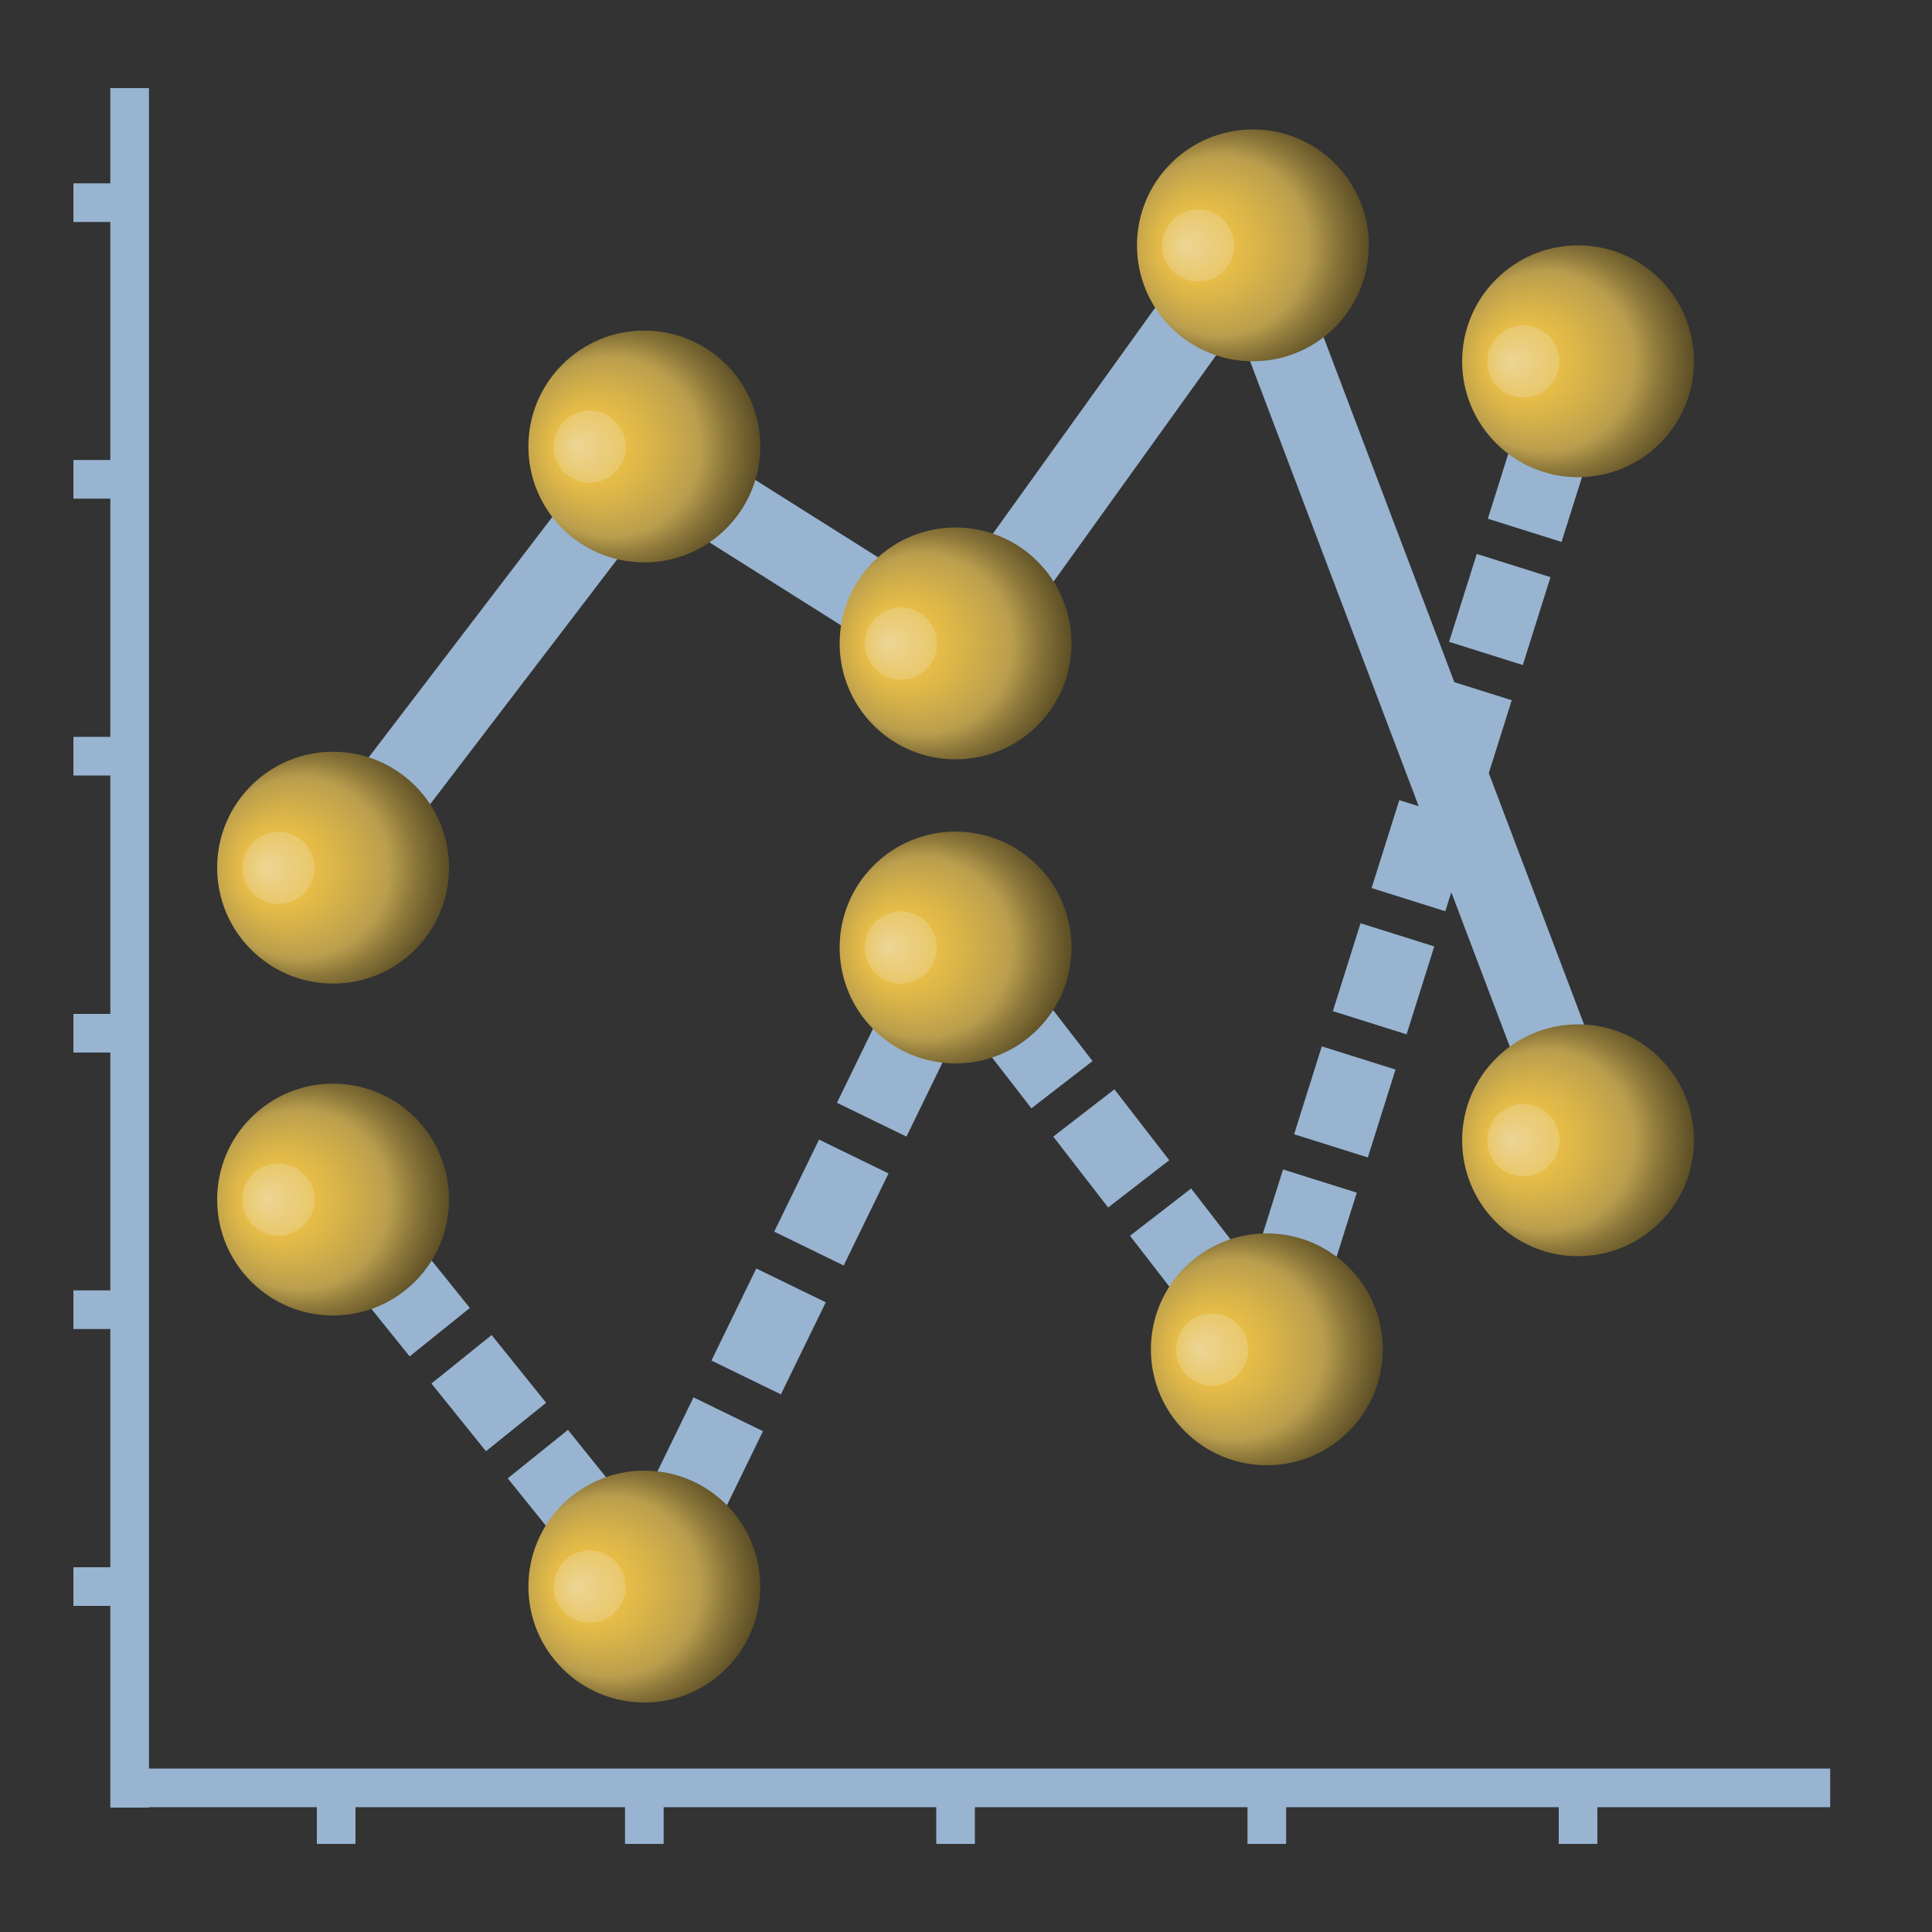 <?xml version="1.0" encoding="UTF-8"?>
<svg id="a" xmlns="http://www.w3.org/2000/svg" xmlns:xlink="http://www.w3.org/1999/xlink" version="1.1" viewBox="0 0 1000 1000">
  <rect x="0" y="0" width="1000" height="1000" fill="#333333" stroke="none"/>
  <!-- Generator: Adobe Illustrator 29.1.0, SVG Export Plug-In . SVG Version: 2.1.0 Build 142)  -->
  <defs>
    <style>
      .st0 {
        stroke-dasharray: 0 0 45 18;
      }

      .st0, .st1, .st2, .st3, .st4 {
        fill: none;
        stroke: #98b4d1;
        stroke-miterlimit: 10;
        stroke-width: 40px;
      }

      .st5 {
        fill: url(#_名称未設定グラデーション_9);
      }

      .st6 {
        fill: url(#_名称未設定グラデーション_6);
      }

      .st7 {
        fill: url(#_名称未設定グラデーション_5);
      }

      .st8 {
        fill: url(#_名称未設定グラデーション_4);
      }

      .st9 {
        fill: url(#_名称未設定グラデーション_3);
      }

      .st10 {
        fill: url(#_名称未設定グラデーション_2);
      }

      .st11 {
        fill: url(#_名称未設定グラデーション_8);
      }

      .st12 {
        fill: url(#_名称未設定グラデーション_7);
      }

      .st2 {
        stroke-dasharray: 0 0 46.4 18.5;
      }

      .st13 {
        fill: #98b4d1;
      }

      .st3 {
        stroke-dasharray: 0 0 47.7 19.1;
      }

      .st4 {
        stroke-dasharray: 0 0 53 21.2;
      }

      .st14 {
        fill: url(#_名称未設定グラデーション);
      }

      .st15 {
        fill: url(#_名称未設定グラデーション_10);
      }
    </style>
    <radialGradient id="_名称未設定グラデーション" data-name="名称未設定グラデーション" cx="816.8" cy="2094.5" fx="781.4" fy="2094.5" r="93.3" gradientTransform="translate(0 -1907.4)" gradientUnits="userSpaceOnUse">
      <stop offset="0" stop-color="#f2f2f2"/>
      <stop offset="0" stop-color="#efe7cf"/>
      <stop offset="0" stop-color="#ecd595"/>
      <stop offset=".2" stop-color="#e9c86b"/>
      <stop offset=".2" stop-color="#e7bf51"/>
      <stop offset=".2" stop-color="#e7bd48"/>
      <stop offset=".3" stop-color="#dab449"/>
      <stop offset=".5" stop-color="#ba9e4d"/>
      <stop offset=".5" stop-color="#b99e4e"/>
      <stop offset=".6" stop-color="#8e793b"/>
      <stop offset=".9" stop-color="#231d0e"/>
      <stop offset="1" stop-color="#000"/>
    </radialGradient>
    <radialGradient id="_名称未設定グラデーション_2" data-name="名称未設定グラデーション 2" cx="655.7" cy="2605.9" fx="620.3" fy="2605.9" r="93.4" gradientTransform="translate(0 -1907.4)" gradientUnits="userSpaceOnUse">
      <stop offset="0" stop-color="#f2f2f2"/>
      <stop offset="0" stop-color="#efe7cf"/>
      <stop offset="0" stop-color="#ecd595"/>
      <stop offset=".2" stop-color="#e9c86b"/>
      <stop offset=".2" stop-color="#e7bf51"/>
      <stop offset=".2" stop-color="#e7bd48"/>
      <stop offset=".3" stop-color="#dab449"/>
      <stop offset=".5" stop-color="#ba9e4d"/>
      <stop offset=".5" stop-color="#b99e4e"/>
      <stop offset=".6" stop-color="#8e793b"/>
      <stop offset=".9" stop-color="#231d0e"/>
      <stop offset="1" stop-color="#000"/>
    </radialGradient>
    <radialGradient id="_名称未設定グラデーション_3" data-name="名称未設定グラデーション 3" cx="494.6" cy="2397.8" fx="459.2" fy="2397.8" r="93.3" gradientTransform="translate(1840.3 -1554.9) rotate(45)" gradientUnits="userSpaceOnUse">
      <stop offset="0" stop-color="#f2f2f2"/>
      <stop offset="0" stop-color="#efe7cf"/>
      <stop offset="0" stop-color="#ecd595"/>
      <stop offset=".2" stop-color="#e9c86b"/>
      <stop offset=".2" stop-color="#e7bf51"/>
      <stop offset=".2" stop-color="#e7bd48"/>
      <stop offset=".3" stop-color="#dab449"/>
      <stop offset=".5" stop-color="#ba9e4d"/>
      <stop offset=".5" stop-color="#b99e4e"/>
      <stop offset=".6" stop-color="#8e793b"/>
      <stop offset=".9" stop-color="#231d0e"/>
      <stop offset="1" stop-color="#000"/>
    </radialGradient>
    <radialGradient id="_名称未設定グラデーション_4" data-name="名称未設定グラデーション 4" cx="333.5" cy="2728.6" fx="298.1" fy="2728.6" r="93.3" gradientTransform="translate(0 -1907.4)" gradientUnits="userSpaceOnUse">
      <stop offset="0" stop-color="#f2f2f2"/>
      <stop offset="0" stop-color="#efe7cf"/>
      <stop offset="0" stop-color="#ecd595"/>
      <stop offset=".2" stop-color="#e9c86b"/>
      <stop offset=".2" stop-color="#e7bf51"/>
      <stop offset=".2" stop-color="#e7bd48"/>
      <stop offset=".3" stop-color="#dab449"/>
      <stop offset=".5" stop-color="#ba9e4d"/>
      <stop offset=".5" stop-color="#b99e4e"/>
      <stop offset=".6" stop-color="#8e793b"/>
      <stop offset=".9" stop-color="#231d0e"/>
      <stop offset="1" stop-color="#000"/>
    </radialGradient>
    <radialGradient id="_名称未設定グラデーション_5" data-name="名称未設定グラデーション 5" cx="172.4" cy="2528.3" fx="137" fy="2528.3" r="93.4" gradientTransform="translate(0 -1907.4)" gradientUnits="userSpaceOnUse">
      <stop offset="0" stop-color="#f2f2f2"/>
      <stop offset="0" stop-color="#efe7cf"/>
      <stop offset="0" stop-color="#ecd595"/>
      <stop offset=".2" stop-color="#e9c86b"/>
      <stop offset=".2" stop-color="#e7bf51"/>
      <stop offset=".2" stop-color="#e7bd48"/>
      <stop offset=".3" stop-color="#dab449"/>
      <stop offset=".5" stop-color="#ba9e4d"/>
      <stop offset=".5" stop-color="#b99e4e"/>
      <stop offset=".6" stop-color="#8e793b"/>
      <stop offset=".9" stop-color="#231d0e"/>
      <stop offset="1" stop-color="#000"/>
    </radialGradient>
    <radialGradient id="_名称未設定グラデーション_6" data-name="名称未設定グラデーション 6" cx="172.4" cy="2356.6" fx="137" fy="2356.6" r="93.3" gradientTransform="translate(0 -1907.4)" gradientUnits="userSpaceOnUse">
      <stop offset="0" stop-color="#f2f2f2"/>
      <stop offset="0" stop-color="#efe7cf"/>
      <stop offset="0" stop-color="#ecd595"/>
      <stop offset=".2" stop-color="#e9c86b"/>
      <stop offset=".2" stop-color="#e7bf51"/>
      <stop offset=".2" stop-color="#e7bd48"/>
      <stop offset=".3" stop-color="#dab449"/>
      <stop offset=".5" stop-color="#ba9e4d"/>
      <stop offset=".5" stop-color="#b99e4e"/>
      <stop offset=".6" stop-color="#8e793b"/>
      <stop offset=".9" stop-color="#231d0e"/>
      <stop offset="1" stop-color="#000"/>
    </radialGradient>
    <radialGradient id="_名称未設定グラデーション_7" data-name="名称未設定グラデーション 7" cx="333.5" cy="2138.6" fx="298.1" fy="2138.6" r="93.3" gradientTransform="translate(0 -1907.4)" gradientUnits="userSpaceOnUse">
      <stop offset="0" stop-color="#f2f2f2"/>
      <stop offset="0" stop-color="#efe7cf"/>
      <stop offset="0" stop-color="#ecd595"/>
      <stop offset=".2" stop-color="#e9c86b"/>
      <stop offset=".2" stop-color="#e7bf51"/>
      <stop offset=".2" stop-color="#e7bd48"/>
      <stop offset=".3" stop-color="#dab449"/>
      <stop offset=".5" stop-color="#ba9e4d"/>
      <stop offset=".5" stop-color="#b99e4e"/>
      <stop offset=".6" stop-color="#8e793b"/>
      <stop offset=".9" stop-color="#231d0e"/>
      <stop offset="1" stop-color="#000"/>
    </radialGradient>
    <radialGradient id="_名称未設定グラデーション_8" data-name="名称未設定グラデーション 8" cx="494.6" cy="2240.5" fx="459.2" fy="2240.5" r="93.4" gradientTransform="translate(1729.1 -1600.9) rotate(45)" gradientUnits="userSpaceOnUse">
      <stop offset="0" stop-color="#f2f2f2"/>
      <stop offset="0" stop-color="#efe7cf"/>
      <stop offset="0" stop-color="#ecd595"/>
      <stop offset=".2" stop-color="#e9c86b"/>
      <stop offset=".2" stop-color="#e7bf51"/>
      <stop offset=".2" stop-color="#e7bd48"/>
      <stop offset=".3" stop-color="#dab449"/>
      <stop offset=".5" stop-color="#ba9e4d"/>
      <stop offset=".5" stop-color="#b99e4e"/>
      <stop offset=".6" stop-color="#8e793b"/>
      <stop offset=".9" stop-color="#231d0e"/>
      <stop offset="1" stop-color="#000"/>
    </radialGradient>
    <radialGradient id="_名称未設定グラデーション_9" data-name="名称未設定グラデーション 9" cx="648.5" cy="2034.5" fx="613.1" fy="2034.5" r="93.3" gradientTransform="translate(0 -1907.4)" gradientUnits="userSpaceOnUse">
      <stop offset="0" stop-color="#f2f2f2"/>
      <stop offset="0" stop-color="#efe7cf"/>
      <stop offset="0" stop-color="#ecd595"/>
      <stop offset=".2" stop-color="#e9c86b"/>
      <stop offset=".2" stop-color="#e7bf51"/>
      <stop offset=".2" stop-color="#e7bd48"/>
      <stop offset=".3" stop-color="#dab449"/>
      <stop offset=".5" stop-color="#ba9e4d"/>
      <stop offset=".5" stop-color="#b99e4e"/>
      <stop offset=".6" stop-color="#8e793b"/>
      <stop offset=".9" stop-color="#231d0e"/>
      <stop offset="1" stop-color="#000"/>
    </radialGradient>
    <radialGradient id="_名称未設定グラデーション_10" data-name="名称未設定グラデーション 10" cx="816.8" cy="2497.6" fx="781.4" fy="2497.6" r="93.4" gradientTransform="translate(0 -1907.4)" gradientUnits="userSpaceOnUse">
      <stop offset="0" stop-color="#f2f2f2"/>
      <stop offset="0" stop-color="#efe7cf"/>
      <stop offset="0" stop-color="#ecd595"/>
      <stop offset=".2" stop-color="#e9c86b"/>
      <stop offset=".2" stop-color="#e7bf51"/>
      <stop offset=".2" stop-color="#e7bd48"/>
      <stop offset=".3" stop-color="#dab449"/>
      <stop offset=".5" stop-color="#ba9e4d"/>
      <stop offset=".5" stop-color="#b99e4e"/>
      <stop offset=".6" stop-color="#8e793b"/>
      <stop offset=".9" stop-color="#231d0e"/>
      <stop offset="1" stop-color="#000"/>
    </radialGradient>
  </defs>
  <g id="b">
    <polygon id="c" class="st13" points="77.1 915.4 77.1 45.6 57.1 45.6 57.1 94.9 38 94.9 38 114.9 57.1 114.9 57.1 238.1 38 238.1 38 258.1 57.1 258.1 57.1 381.4 38 381.4 38 401.4 57.1 401.4 57.1 524.8 38 524.8 38 544.8 57.1 544.8 57.1 667.9 38 667.9 38 687.9 57.1 687.9 57.1 811.2 38 811.2 38 831.2 57.1 831.2 57.1 935.6 77.1 935.6 77.1 935.4 164 935.4 164 954.4 184 954.4 184 935.4 323.5 935.4 323.5 954.4 343.5 954.4 343.5 935.4 484.6 935.4 484.6 954.4 504.6 954.4 504.6 935.4 645.7 935.4 645.7 954.4 665.7 954.4 665.7 935.4 806.8 935.4 806.8 954.4 826.8 954.4 826.8 935.4 947.3 935.4 947.3 915.4 77.1 915.4"/>
    <g>
      <line class="st1" x1="816.8" y1="187" x2="809.3" y2="210.8"/>
      <line class="st3" x1="803.5" y1="229" x2="666.1" y2="665.6"/>
      <polyline class="st1" points="663.2 674.6 655.7 698.4 640.4 678.7"/>
      <line class="st2" x1="629.1" y1="664.1" x2="515.6" y2="517.4"/>
      <polyline class="st1" points="509.9 510 494.6 490.4 483.7 512.8"/>
      <line class="st4" x1="474.4" y1="531.9" x2="349.1" y2="789.2"/>
      <polyline class="st1" points="344.5 798.7 333.5 821.2 317.9 801.7"/>
      <line class="st0" x1="306.6" y1="787.7" x2="193.7" y2="647.4"/>
      <line class="st1" x1="188.1" y1="640.4" x2="172.4" y2="620.9"/>
    </g>
    <circle class="st14" cx="816.8" cy="187" r="60"/>
    <circle class="st10" cx="655.7" cy="698.4" r="60"/>
    <circle class="st9" cx="494.6" cy="490.4" r="60" transform="translate(-201.9 493.4) rotate(-45)"/>
    <circle class="st8" cx="333.5" cy="821.2" r="60"/>
    <circle class="st7" cx="172.4" cy="620.9" r="60"/>
    <polyline class="st1" points="823.2 595.4 645.7 127 494.6 337.4 334.7 236.6 172.4 449.1"/>
    <circle class="st6" cx="172.4" cy="449.1" r="60"/>
    <circle class="st12" cx="333.5" cy="231.1" r="60"/>
    <circle class="st11" cx="494.6" cy="333" r="60" transform="translate(-90.6 447.3) rotate(-45)"/>
    <circle class="st5" cx="648.5" cy="127" r="60"/>
    <circle class="st15" cx="816.8" cy="590.2" r="60"/>
  </g>
</svg>